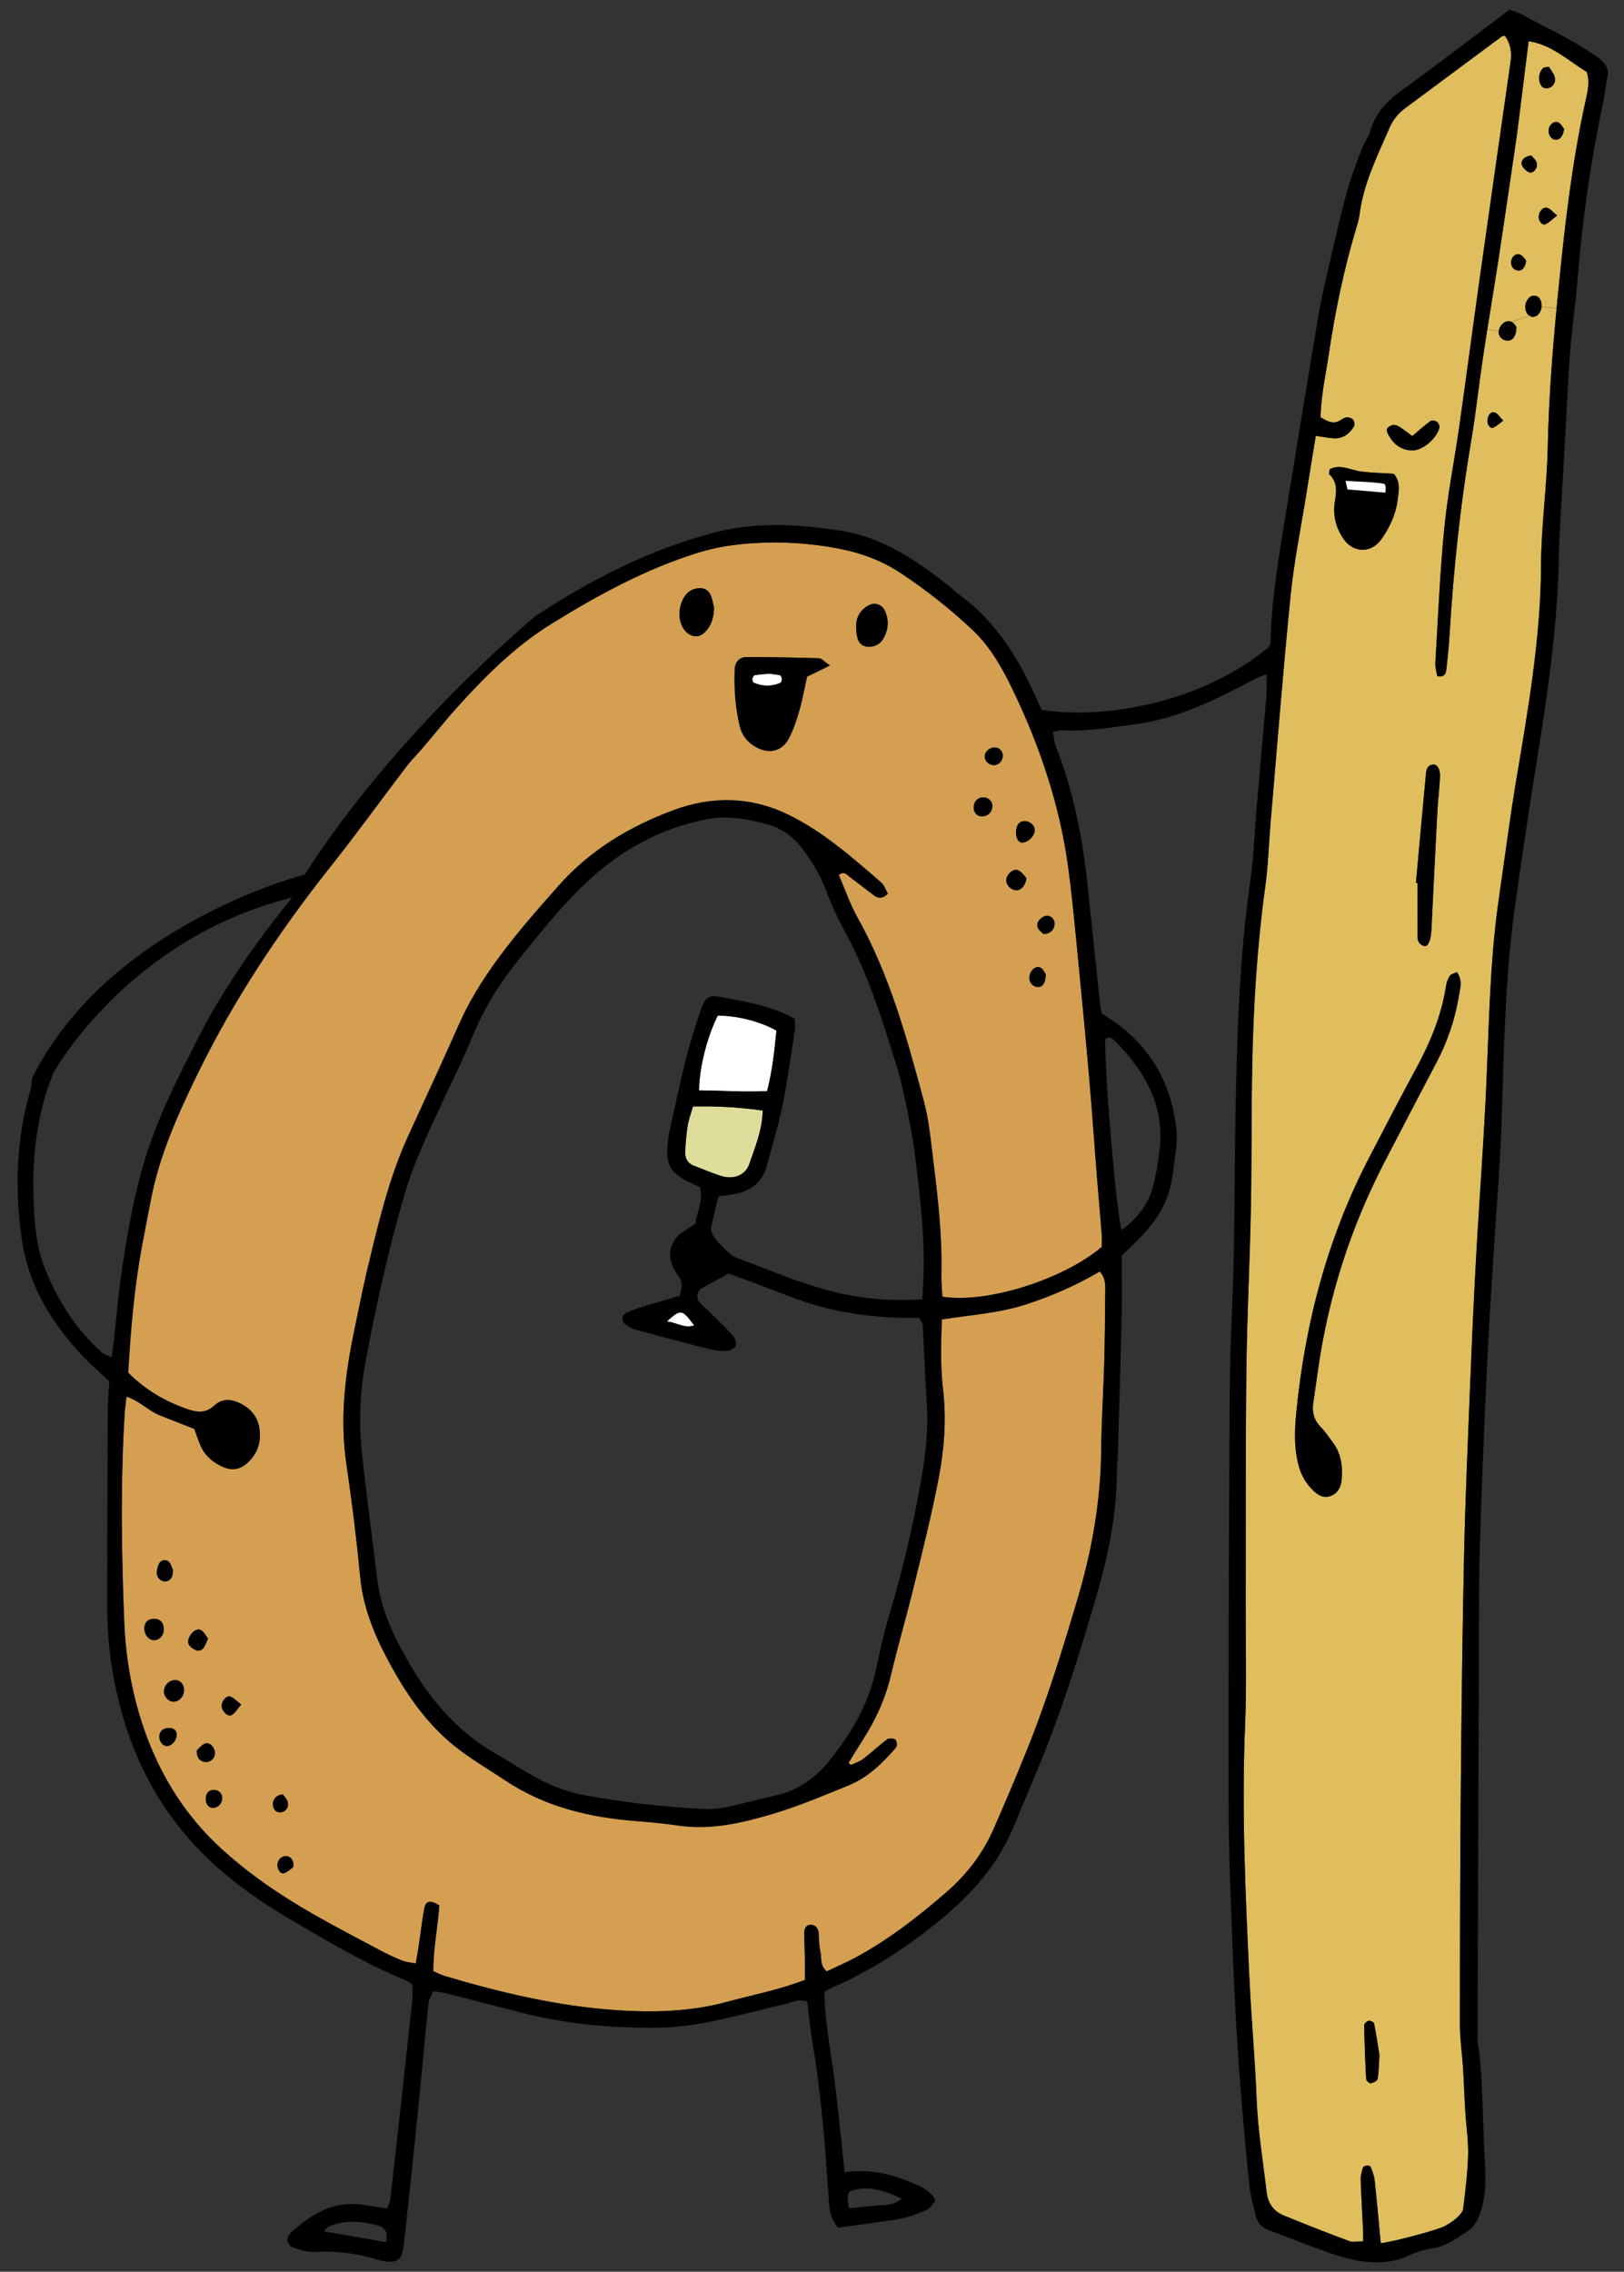<?xml version="1.0" encoding="UTF-8"?>
<svg id="Layer_1" xmlns="http://www.w3.org/2000/svg" version="1.1" viewBox="0 0 436.73 610.65">
  <rect x="0" y="0" width="436.73" height="610.65" fill="#333333" stroke="none"/>
  <!-- Generator: Adobe Illustrator 29.8.2, SVG Export Plug-In . SVG Version: 2.1.1 Build 3)  -->
  <defs>
    <style>
      .st0 {
        fill: #e0be5d;
      }

      .st1 {
        fill: #d49f51;
      }

      .st2 {
        fill: #fff;
      }

      .st3 {
        fill: #b84d31;
      }

      .st4 {
        fill: #dfdd9b;
      }
    </style>
  </defs>
  <path class="st3" d="M367.46,132.65s.02,0,.03.02h-.02s0-.02-.02-.02Z"/>
  <g>
    <path class="st0" d="M418.74,57.93c-1.18-.96-1.83-1.85-2.65-2.05-1.16-.32-2.26.96-2.31,2.38-.05,1.13.96,2.41,1.81,2.03.99-.44,1.81-1.32,3.15-2.36ZM418.23,37.55c1.15.14,2.15-.87,2.38-2.89-.32-.39-.77-1.35-1.52-1.74-1.04-.56-2.39.51-2.6,1.83-.22,1.35.62,2.68,1.74,2.8ZM408.81,68.47c-1.23-.46-2.38.58-2.43,1.93-.03,1.15.44,1.97,1.57,2.27,1.16.32,2.27-.65,2.46-2.62-.34-.38-.85-1.3-1.61-1.59ZM411.31,46.34c1.06.36,2.31-1.2,1.97-2.53-.22-.82-1.06-1.49-1.44-1.98-1.81.1-3.01,1.4-2.55,2.58.31.8,1.2,1.66,2.02,1.93ZM416.52,17.94c-.79.17-1.28.12-1.54.36-1.3,1.21-1.45,3.74-.24,5.04.31.34,1.13.48,1.62.34,1.4-.36,2.03-1.59,1.76-2.84-.22-1.08-1.08-2.02-1.61-2.91ZM403,69.55c1.62-10.65,3.16-21.32,4.74-31.97.31-2.1.55-4.19.82-6.29.84-6.67,1.66-13.33,2.51-20.19,6.12.84,10.62,5.2,15.66,8.26.85,2.79.21,5.3-.32,7.73-3.79,17.16-5.71,34.56-7.44,52.03-.12,1.25-.24,2.5-.36,3.74l-4.03-.39c.07-.74-.09-1.49-.46-2.14-.53-.89-1.95-1.13-2.72-.46-1.28,1.11-1.62,2.91-.68,4.44.14.22.36.39.62.53l-4.85,1.64c-1.5-.58-3.15.7-3.44,2.51l-3.08-.5c1.01-6.31,2.07-12.63,3.04-18.96Z"/>
    <path class="st0" d="M400.04,112.78c-.21,1.2.63,2.5,1.47,2.19.85-.31,1.56-1.04,2.74-1.9-.96-.97-1.52-2.02-2.29-2.21-1.21-.29-1.74.82-1.91,1.91ZM357.61,126.12c-.09.56-.32,1.18-.15,1.35,2.29,2.17,1.95,4.7,1.49,7.49-.55,3.4.26,6.72,2.15,9.62,2.7,4.14,7.61,4.31,10.43.31,2.19-3.11,3.81-6.56,4.31-10.38.32-2.43.89-5.03-1.04-7.15-2.97-.21-5.9-.26-8.79-.62-2.8-.36-5.5-2.1-8.39-.63ZM351.36,132.42c.79-4.99,1.62-9.98,2.48-15.26,1.76.26,3.16.53,4.58.65,2.62.24,4.44-1.09,5.71-3.21.24-.41.09-1.3-.22-1.71s-1.04-.7-1.59-.68c-.58,0-1.21.34-1.73.68-1.93,1.33-3.56.46-5.45-.68.09-5.9,1.42-11.66,2.27-17.45,1.66-11.09,3.93-22.05,7.13-32.8.43-1.42.89-2.85,1.08-4.31,1.04-8.32,4.8-15.71,8.05-23.26.94-2.22,2.41-3.95,4.31-5.35,8.65-6.43,17.28-12.85,25.95-19.26.14-.1.41-.07.8-.12,1.49,2.09,1.86,4.46,1.49,7.03-2.74,19.23-5.52,38.46-8.22,57.71-1.91,13.59-3.71,27.21-5.64,40.8-1.28,8.99-3.09,17.93-3.97,26.96-1.16,11.98-1.68,24.03-2.39,36.07-.07,1.2.32,2.41.48,3.5,1.66.43,2.31-.39,2.44-1.52.38-3.15.7-6.31.89-9.47,1.06-17.52,2.89-34.96,5.83-52.29,1.28-7.49,2.07-15.06,3.2-22.6.36-2.44.75-4.87,1.13-7.32l3.08.5c-.19,1.2.74,2.32,2.07,2.53,1.59.24,2.74-1.15,2.67-3.69-.27-.31-.67-1.09-1.3-1.35l4.85-1.64c.26.14.51.24.72.38.58-.17,1.06-.19,1.33-.43.7-.62,1.11-1.47,1.2-2.32l4.03.39c-1.18,12.43-2.14,24.84-2.39,37.35-.21,10.55-1.76,21.09-1.79,31.64-.09,19.98-3.61,39.5-6.89,59.08-1.32,7.91-2.34,15.88-3.49,23.81-.46,3.13-.92,6.27-1.33,9.42-1.98,14.89-2.29,29.9-2.91,44.89-.68,16.48-1.98,32.91-2.89,49.37-.65,11.83-1.16,23.66-1.64,35.47-.6,14.79-1.25,29.57-1.57,44.36-.44,20.51-.68,41.01-.87,61.5-.19,21.57-.24,43.15-.24,64.7,0,3.79.6,7.57.84,11.37s.34,7.59.58,11.38c.24,4.02.87,8.02.77,12-.1,4.84-.72,9.68-1.32,14.48-.1.91-1.01,1.83-1.76,2.51-.92.85-2.03,1.52-3.13,2.15-1.76,1.01-14.07,4.29-17.28,4.63-.53-5.66-1.03-11.32-1.64-16.96-.12-1.2-.58-2.39-1.04-3.52-.26-.65-1.93-.48-2.12.21-.27.99-.62,2.03-.58,3.03.15,4.65.43,9.28.65,13.93.05.8.02,1.62.02,2.82-1.38,0-2.68.32-3.73-.05-5.93-2.21-11.81-4.53-17.68-6.92-2.75-1.13-4.22-3.35-4.56-6.34-.97-8.39-2.39-16.72-2.7-25.2-.41-10.56-1.4-21.09-1.9-31.66-1.09-22.8-2.15-45.61-1.2-68.46.46-10.97.14-21.98.17-32.97.05-20.92-.05-41.85.19-62.77.17-14.38.92-28.74,1.2-43.11.26-12.68.12-25.37.36-38.05.31-16.29,1.3-32.51,3.52-48.67.8-5.85.96-11.79,1.47-17.69,1.74-20.21,3.32-40.44,5.35-60.62.94-9.25,2.82-18.38,4.29-27.56ZM392.33,267.69c.34-2,1.08-4.12-.55-6.39-.67.34-1.57.51-1.93,1.06-.55.85-.87,1.91-1.03,2.94-1.25,8.05-4.41,15.37-8.29,22.46-4.15,7.59-8.09,15.3-12.1,22.97-11.33,21.62-17.45,44.77-19.83,68.97-.46,4.84-.63,9.69.7,14.5.72,2.55,2,4.65,3.85,6.44,1.25,1.21,2.74,2.15,4.55,1.52,2.02-.68,2.92-2.36,3.09-4.39.34-3.66-.14-7.18-2.48-10.21-1.03-1.35-1.95-2.79-3.13-3.98-1.79-1.81-2.38-3.91-2.03-6.36.41-2.92.85-5.85,1.26-8.79,2.79-19.85,8.84-38.65,18.09-56.41,4.58-8.82,9.15-17.62,13.79-26.41,2.99-5.66,4.99-11.64,6.03-17.93ZM387.24,208.8c.09-2.17-.82-3.47-2-3.26-1.62.27-1.69,1.69-1.81,2.91-.91,9.62-1.78,19.25-2.65,28.89.14,0,.27.02.41.03,0,4.21-.05,8.41.03,12.62.02,1.61-.46,3.59,1.69,4.29,1.15.38,1.9-1.47,2.03-4.55.51-10.72,1.06-21.42,1.62-32.12.15-2.94.56-5.86.67-8.8ZM387.08,114.97c.12-.46-.26-1.28-.67-1.59-.43-.31-1.37-.46-1.73-.21-1.64,1.21-3.18,2.6-4.91,4.05-1.28-.96-2.24-1.73-3.26-2.39-.51-.32-1.15-.63-1.71-.62s-1.18.39-1.62.77c-.24.21-.31.84-.17,1.16,1.32,2.89,3.42,4.84,6.74,4.94,2.75.09,6.58-3.15,7.33-6.12ZM370.45,558.87c.34-1.83.34-3.74.51-6.48-.36-2.27-.82-5.37-1.42-8.44-.07-.36-1.01-.84-1.45-.75-.48.09-1.23.77-1.23,1.18.09,4.82.26,9.64.53,14.44.02.44.85,1.25,1.2,1.18.68-.12,1.78-.62,1.86-1.13Z"/>
  </g>
  <path class="st1" d="M74.66,500.8c-.31,1.3.63,3.01,1.68,2.74,1.04-.29,1.9-1.2,2.48-1.61.36-1.5-.39-2.63-1.38-2.92-1.21-.34-2.44.44-2.77,1.79ZM42.86,467c.07,1.44,1.25,2.56,2.39,2.31,1.38-.34,2.41-1.85,2.26-3.45-.34-1.13-1.28-1.45-2.41-1.35-1.5.14-2.32,1.08-2.24,2.5ZM121.2,192.06c8.15-9.2,16.68-17.97,27.23-24.48,12.41-7.68,25.18-14.62,39.2-19.01,4.89-1.52,9.86-2.26,14.89-2.58,7.83-.51,15.62,0,23.33,1.52,5.85,1.15,11.35,3.2,16.34,6.51,6.89,4.56,13.37,9.66,19.37,15.32,4.97,4.7,8.22,10.7,11.15,16.8,7.03,14.75,12.19,30.14,14.46,46.38,1.06,7.52,1.74,15.09,2.5,22.67,1.13,11.35,2.21,22.72,3.2,34.09.8,9.04,1.42,18.12,2.14,27.18.41,5.06.87,10.1,1.26,15.16.1,1.25.02,2.5.02,3.57-7.2,6.07-19.16,11.01-29.79,12.89-4.82.84-9.37,1.06-13.06.46-.1-1.98-.32-4.05-.27-6.12.26-10.17-.91-20.22-2.15-30.29-.68-5.45-1.15-10.92-2.58-16.24-4.55-16.94-9.18-33.83-17.83-49.3-2.03-3.62-3.38-7.64-5.03-11.42,1.56-1.15,2.24,0,2.97.55,2.22,1.61,4.34,3.37,6.55,4.97,1.13.84,2.34.92,3.69-.48-.55-.94-.92-2.24-1.78-2.99-7.83-6.77-15.64-13.68-24.99-18.24-9.93-4.85-20.44-5.09-30.79-1.26-11.81,4.39-22.46,10.72-30.94,20.29-6.74,7.59-13.45,15.2-19.15,23.62-2.96,4.39-5.59,8.92-7.73,13.78-4.44,10.05-9.09,20-13.66,29.98-5.3,11.61-8.12,23.98-11.08,36.31-1.23,5.13-2.21,10.32-3.3,15.49-2.56,12.05-4.03,24.12-2.19,36.48,1.49,10.02,2.72,20.09,3.68,30.17.77,7.98,3.62,15.16,7.32,22.1,4.68,8.82,10.22,17.09,18.09,23.4,4.26,3.42,9.06,6.19,13.61,9.23,10.68,7.11,22.68,9.95,35.26,10.92,3.79.31,7.57.67,11.33,1.21,8.82,1.28,17.28-.74,25.56-3.21,6.85-2.05,13.49-4.87,20.14-7.57,5.2-2.1,9.15-5.97,12.77-10.15.36-.41.27-1.79-.1-2.12-.46-.41-1.73-.5-2.22-.14-2.19,1.62-4.19,3.54-6.38,5.2-.97.75-2.19,1.16-3.33,1.68-.09.05-.31-.22-.72-.51,1.28-2.07,2.55-4.17,3.88-6.26,3.45-5.37,6.05-11.06,7.52-17.33,1.9-8,4.22-15.9,6.17-23.88,2.36-9.66,4.8-19.28,6.67-29.03,1.5-7.88,2.12-15.91,1.18-23.98-.72-6.1-.55-12.21-.32-18.74,4.7-.75,9.4-1.21,14-2,2.82-.48,5.62-1.08,8.38-1.97,7.04-2.26,13.76-5.2,20.09-8.92,1.68,1.83,1.5,3.78,1.49,5.64-.05,6.34-.1,12.68-.27,19.03-.22,7.81-.75,15.62-.82,23.45-.12,13.64-2.5,26.89-6.36,39.91-4.07,13.76-8.31,27.49-13.69,40.8-2.85,7.04-5.81,14.05-8.87,21.01-2.94,6.67-7.26,12.31-12.8,17.09-7.54,6.51-15.35,12.6-24.12,17.37-2.58,1.4-5.3,2.55-7.95,3.83-1.98-1.57-1.32-3.68-1.74-5.38-.39-1.62-.32-3.37-.48-5.04-.12-1.23-.87-2.03-2-2.1-1.25-.07-1.85.89-1.83,2.07,0,2.53.12,5.06.17,7.61.02,1.66,0,3.3,0,5.15-7.01,2.7-14.05,4.02-20.92,5.88-9.9,2.7-20,2.94-30.17,2.22-15.66-1.09-30.82-4.7-45.81-9.16-.97-.29-1.9-.8-3.04-1.28-.03-6.07,1.21-11.85,1.62-17.68-2.41-1.5-3.66-1.3-4.05.89-.6,3.33-.97,6.7-1.47,10.03-.22,1.45-.5,2.89-.8,4.68-1.37-.27-2.6-.34-3.71-.79-1.95-.77-3.86-1.68-5.73-2.67-5.97-3.16-11.95-6.29-17.83-9.62-9.01-5.13-17.62-10.97-25.25-17.98-11.62-10.72-18.91-24.19-22.84-39.5-1.78-6.97-2.77-14.07-3.06-21.28-.75-18.8-1.03-37.61.14-56.41.09-1.21.29-2.41.48-4.12,3.59,1.2,5.91,3.83,8.97,5.04,2.94,1.16,5.88,2.32,9.28,3.66.41,1.13.94,2.7,1.56,4.22,1.16,2.92,3.42,4.79,6.21,6.02,2.07.91,4.17.75,5.98-.68,3.08-2.44,4.27-5.81,3.76-9.57-.5-3.61-2.84-6.05-6.26-7.33-2.17-.82-4.24-.48-5.91,1.06-2.41,2.24-4.82,1.81-7.61.8-5.88-2.07-11.03-5.16-15.52-9.66.63-11.2,1.57-22.34,3.57-33.37.8-4.36,1.68-8.7,2.51-13.06,2.29-11.95,7.21-22.91,12.5-33.74,9.78-20.05,22.02-38.46,35.86-55.9,6.96-8.77,13.52-17.85,20.29-26.75,1.26-1.64,2.72-3.13,4-4.58M280.57,251.07c1.97.02,3.09-1.33,3.03-2.99-.05-1.06-1.06-1.98-2.07-1.91-1.44.1-2.91,1.62-2.53,2.97.24.84,1.18,1.47,1.57,1.93ZM278.76,265.26c1.5.26,2.43-.8,2.48-3.38-.29-.39-.72-1.49-1.47-1.79-1.33-.55-2.72.77-2.94,2.44-.15,1.33.68,2.53,1.93,2.74ZM278.25,223.41c.19-1.38-1.09-2.67-2.67-2.68-1.47-.02-2.29,1.01-2.34,2.94-.05,1.62.68,2.89,1.68,2.82,1.56-.09,3.11-1.52,3.33-3.08ZM275.99,235.98c-.55-.53-1.21-1.68-2.19-2.07-1.26-.5-2.92.94-3.16,2.36-.24,1.35.99,2.85,2.5,3.04,1.32.15,2.75-1.25,2.85-3.33ZM267.56,205.67c1.23-.19,2.1-1.26,2.1-2.56s-1.08-2.29-2.34-2.19c-1.56.14-2.74,1.49-2.48,2.85.21,1.15,1.52,2.07,2.72,1.9ZM266.88,216.73c.03-1.3-.96-2.32-2.32-2.39-1.56-.07-2.68,1.06-2.72,2.72,0,1.38.99,2.44,2.27,2.39,1.61-.05,2.72-1.15,2.77-2.72ZM237.39,171.91c1.5-2.48,1.79-5.09.55-7.78-.72-1.59-2.68-2.27-4.22-1.47-2.79,1.44-3.66,3.86-3.45,6.21.05,2.94.74,4.26,2.17,4.79,1.68.6,3.97-.12,4.96-1.74ZM223.19,178.88c-1.61-1.11-2.26-1.91-2.92-1.93-6.51-.21-13.04-.34-19.57-.32-1.9,0-3.04,1.33-3.13,3.32-.21,5.08.17,10.14,1.32,15.09.6,2.58,2.12,4.55,4.5,5.83,3.38,1.85,6.85,1.15,8.68-2.26,1.3-2.38,2.15-5.03,2.91-7.64.87-3.03,1.4-6.12,2.07-9.08,1.86-.91,3.5-1.71,6.15-3.01ZM192.04,163.5c-.21-.85-.39-2.1-.84-3.28-.74-2.02-2.6-2.53-4.62-1.86-4.1,1.37-5.33,8.79-1.78,11.76,1.42,1.18,3.23,1.25,4.56,0,1.81-1.68,2.53-3.81,2.67-6.62ZM75.6,487.14c1.21-.12,2.1-1.32,1.78-2.7-.21-.84-.94-1.54-1.28-2.09-1.91.09-2.96,1.56-2.67,3.13.22,1.15.99,1.78,2.17,1.66ZM62.3,461c.92-.48,1.5-1.61,2.56-2.82-1.23-.92-2.02-1.86-2.99-2.15-1.01-.29-2.21,1.21-2.26,2.41-.07,1.44,1.57,3.15,2.68,2.56ZM59.77,483.35c.02-1.32-1.01-2.27-2.38-2.21-1.3.05-2.09,1.01-2.05,2.53.03,1.5.97,2.44,2.26,2.26,1.23-.19,2.15-1.28,2.17-2.58ZM57.79,471.45c.1-1.59-1.25-3.21-2.62-2.77-.99.31-1.73,1.4-2.27,1.86-.05,1.95.94,3.01,2.31,3.09,1.32.1,2.5-.89,2.58-2.19ZM54.49,443.24c.65-.65.92-1.71,1.47-2.8-.7-.85-1.15-1.88-1.91-2.27-1.15-.56-2.62.56-3.26,2.17-.44,1.13-.09,2.02.89,2.68.91.62,1.97,1.06,2.82.22ZM49.49,454.39c.07-1.38-.87-2.65-2.05-2.75-1.79-.14-3.25,1.16-3.35,2.99-.07,1.2.97,2.55,2.14,2.75,1.66.31,3.16-1.08,3.26-2.99ZM44.5,425.09c1.23-.05,2.1-1.16,2-3.09-.14-.31-.39-1.09-.79-1.79-.68-1.18-2.43-1.09-2.97.17-.32.74-.56,1.57-.56,2.36-.03,1.37,1.09,2.41,2.32,2.36ZM44.06,437.93c0-1.73-1.01-2.8-2.65-2.79-1.68,0-2.7,1.13-2.58,2.84.1,1.64,1.28,2.94,2.65,2.91,1.49-.03,2.56-1.28,2.58-2.96Z"/>
  <path class="st4" d="M186.35,297.43c6.72-.15,12.7.22,18.77,1.09-.1,5.23-2.02,9.71-3.56,14.24-1.09,3.23-4.29,4.41-7.78,3.3-2.38-.75-4.68-1.79-7.04-2.65-1.86-.68-2.56-2.1-2.48-3.93.12-2.31.31-4.62.67-6.89.26-1.62.87-3.2,1.42-5.16Z"/>
  <g>
    <path class="st2" d="M208.81,277.02c-.51,5.3-1.08,10.7-2.51,16.27-6.27.34-12.29-.17-18.31-.19.05-6.14,2.17-14.44,5.04-20.12,5.45.07,11.13,1.5,15.78,4.03Z"/>
    <path class="st2" d="M186.69,356.27c-2.68.94-4.8-.82-7.38-1.06,3.85-3.38,4.03-3.35,7.38,1.06Z"/>
  </g>
  <path class="st2" d="M209.85,183.57c-2.38,1.03-4.8.96-7.16-.05-.24-.1-.41-.72-.36-1.08.05-.34.36-.89.62-.94,1.23-.21,2.48-.27,3.88-.41.87.12,1.91.19,2.91.43.26.05.53.62.55.96.02.38-.17.97-.43,1.09Z"/>
  <path d="M81.98,235.07c24.76-38.83,62.16-69.57,62.16-69.57,14.92-9.75,30.58-17.82,47.98-22.35,11.14-2.9,22.13-2.23,33.29-.61,11.8,1.71,21.11,8.12,30.12,15.22.66.52,1.19,1.22,1.88,1.7,10.57,7.48,16.91,18.07,21.92,29.67.25.58.55,1.14.81,1.69,17.16,2.66,43.1-1.99,61.02-16.85.17-.38.49-.75.5-1.14.26-11.87,2.27-23.53,4.2-35.21,2.9-17.51,5.65-35.05,8.65-52.54,1.11-6.45,2.7-12.81,4.17-19.19,1.19-5.14,2.39-10.29,3.84-15.36,1.04-3.64,2.44-7.19,3.79-10.73.6-1.57,1.74-2.96,2.19-4.55,1.39-4.99,4.67-8.25,8.76-11.19,9.58-6.91,18.93-14.13,28.71-21.48.88.34,2.08.67,3.14,1.24,6.86,3.71,13.96,6.96,20.39,11.47,2.17,1.52,3.33,3.03,2.72,5.74-.5,2.26-.69,4.59-1.17,6.86-3.34,15.73-5.55,31.61-6.85,47.64-.51,6.32-1.45,12.6-1.95,18.91-.55,6.95-.82,13.92-1.21,20.88-.45,7.8-.91,15.61-1.35,23.41-.2,3.59-.42,7.18-.48,10.77-.32,18.23-2.9,36.21-5.8,54.17-2.09,12.93-3.99,25.89-5.85,38.86-2.89,20.14-3.13,40.45-3.81,60.73-.29,8.66-1.03,17.3-1.57,25.95-.72,11.6-1.57,23.2-2.13,34.81-.81,16.89-1.55,33.79-2.06,50.69-.34,11.41-.26,22.84-.3,34.26-.11,26.22-.18,52.44-.26,78.67-.02,6.34-.04,12.68-.06,19.02,0,.63-.1,1.28,0,1.9,1.46,10.07,1.3,20.24,1.83,30.36.3,5.68.77,11.38-1.51,16.88-.69,1.65-1.53,2.97-2.98,3.93-2.99,1.98-5.85,4.12-9.59,4.66-2.06.3-4.16.92-6.04,1.81-5.71,2.72-11.51,2.22-17.33.7-2.85-.74-5.62-1.81-8.39-2.82-3.96-1.45-7.86-3.05-11.82-4.47-1.96-.7-3.33-1.9-3.81-3.88-.7-2.86-1.5-5.74-1.79-8.66-1.04-10.51-2.03-21.03-2.77-31.57-.73-10.33-1.28-20.68-1.67-31.03-.5-13.09-1.08-26.2-1.1-39.29-.06-36.8.06-73.59.3-110.39.08-12.47.82-24.93,1.09-37.4.26-12.26.21-24.53.44-36.79.4-21.56,1.02-43.11,4.09-64.52.87-6.05,1.03-12.21,1.56-18.31.89-10.32,1.83-20.63,2.7-30.94.14-1.66.02-3.35.02-5.55-1.15.42-2.06.65-2.87,1.08-10.28,5.45-20.64,10.77-32.37,12.31-6.47.85-12.94,1.99-19.53,1.64-.79-.04-1.59.25-2.67.44.28,1.46.34,2.73.78,3.85,4.73,12.09,7.2,24.69,8.56,37.55,1.11,10.51,2.19,21.02,3.3,31.53.09.83.29,1.66.49,2.77,1.1.72,2.34,1.47,3.52,2.3,9.9,7.02,15.21,16.84,16.55,28.69.44,3.9-.51,7.98-.95,11.96-.77,7.04-4.2,12.74-9.14,17.64-1.49,1.48-3.01,2.94-4.61,4.5,0,5.48.1,10.96-.02,16.43-.28,12.25-.67,24.51-1.03,36.76-.04,1.48-.24,2.96-.24,4.43.02,12.18-2.57,23.94-5.98,35.5-4.01,13.56-8.2,27.07-13.44,40.22-2.74,6.87-5.67,13.65-8.51,20.48-4.61,11.09-12.65,19.32-21.9,26.61-8.16,6.43-16.85,11.97-26.39,16.13-.75.33-1.46.76-2.47,1.29.15,8.28,1.82,16.33,2.83,24.46.98,7.91,1.74,15.85,2.63,24.04,6.67-.92,12.59.47,18.27,2.93,2.25.98,4.76,1.84,6.17,4.77-.76.79-1.43,1.98-2.42,2.43-2.3,1.02-4.7,1.97-7.16,2.4-5.56.97-11.17,1.61-16.68,2.37-2.08-2.5-2.31-5.23-2.49-7.98-.92-14.13-2.02-28.24-4.41-42.22-.6-3.51-.89-7.08-1.31-10.49-2.25-.96-3.99.12-5.78.54-6.77,1.59-13.5,3.43-20.31,4.79-4.52.9-9.17,1.56-13.77,1.62-12.7.18-25.3-.98-37.64-4.18-6.53-1.7-13.06-3.39-19.61-5.05-1.01-.26-2.07-.35-3.48-.58-.45,1.09-1.18,2.16-1.3,3.28-1.04,10.09-1.93,20.2-2.95,30.29-1.15,11.35-2.38,22.69-3.6,34.02-.11,1.04-.28,2.1-.6,3.09-.43,1.33-1.48,2.06-2.87,2.06-1.05,0-2.14-.09-3.13-.4-5.69-1.82-11.48-2.6-17.48-2.26-1.81.1-3.74-.47-5.5-1.08-1.96-.68-2.4-2.67-.92-4.03,5.45-4.99,11.44-8.72,19.31-7.56,2.08.31,4.15.63,6.61,1.01.31-.9.8-1.8.91-2.75,1.99-17.64,3.94-35.28,5.85-52.93.16-1.45.02-2.93.02-4.54-.68-.42-1.34-.97-2.09-1.28-10.79-4.4-20.77-10.4-30.77-16.25-7.8-4.57-15.3-9.81-21.91-16.11-12.77-12.16-20.64-27.1-24.57-44.18-1.81-7.85-2.7-15.83-2.7-23.89,0-17.34.06-34.68.14-52.02.01-2.73.27-5.46.42-8.36-2.86-2.76-5.92-5.37-8.57-8.35-7.72-8.65-13.36-18.28-15-30.12-1.89-13.61-1.44-26.96,2.45-40.16.23-.78.21-1.64.35-2.88,20.61-41.47,73.39-54.78,73.39-54.78ZM113.2,201.56c-1.27,1.45-2.73,2.94-3.99,4.59-6.78,8.91-13.34,17.99-20.3,26.76-13.84,17.43-26.08,35.85-35.85,55.89-5.29,10.84-10.21,21.81-12.51,33.75-.84,4.35-1.71,8.7-2.51,13.06-2,11.03-2.94,22.16-3.59,33.37,4.49,4.49,9.66,7.58,15.53,9.66,2.79.99,5.21,1.42,7.61-.81,1.67-1.54,3.74-1.89,5.91-1.07,3.42,1.29,5.76,3.72,6.26,7.34.51,3.75-.69,7.13-3.76,9.57-1.81,1.44-3.91,1.59-5.99.68-2.79-1.22-5.04-3.1-6.21-6.02-.61-1.53-1.13-3.09-1.54-4.22-3.41-1.34-6.35-2.49-9.28-3.65-3.06-1.21-5.38-3.86-8.97-5.05-.2,1.71-.4,2.91-.48,4.12-1.17,18.8-.89,37.6-.14,56.41.29,7.22,1.27,14.3,3.06,21.29,3.92,15.31,11.2,28.78,22.83,39.5,7.61,7.01,16.23,12.85,25.25,17.98,5.87,3.34,11.86,6.46,17.83,9.63,1.86.99,3.77,1.9,5.73,2.67,1.1.43,2.34.51,3.7.78.31-1.79.59-3.23.8-4.68.5-3.34.87-6.71,1.48-10.03.4-2.19,1.64-2.4,4.05-.89-.41,5.84-1.65,11.61-1.61,17.67,1.14.49,2.05.99,3.03,1.28,14.99,4.46,30.15,8.07,45.82,9.18,10.17.72,20.26.48,30.17-2.22,6.88-1.87,13.92-3.19,20.92-5.89,0-1.84.02-3.5,0-5.15-.04-2.54-.16-5.07-.17-7.61,0-1.17.59-2.13,1.84-2.06,1.12.07,1.88.87,1.99,2.09.15,1.68.09,3.42.49,5.04.42,1.71-.25,3.81,1.73,5.39,2.66-1.27,5.37-2.43,7.95-3.83,8.77-4.76,16.59-10.84,24.12-17.36,5.54-4.79,9.87-10.43,12.8-17.1,3.06-6.95,6.02-13.96,8.87-21,5.4-13.32,9.62-27.05,13.7-40.81,3.86-13.02,6.23-26.27,6.35-39.91.07-7.82.6-15.63.82-23.45.18-6.34.22-12.68.28-19.02.02-1.87.19-3.82-1.49-5.64-6.32,3.73-13.05,6.67-20.08,8.93-7.21,2.31-14.77,2.75-22.38,3.96-.23,6.53-.39,12.64.32,18.73.95,8.07.33,16.1-1.18,23.98-1.86,9.74-4.3,19.38-6.66,29.02-1.95,7.99-4.28,15.89-6.17,23.89-1.48,6.27-4.08,11.97-7.53,17.34-1.33,2.07-2.6,4.18-3.87,6.25.4.29.63.56.72.52,1.13-.52,2.36-.93,3.33-1.68,2.18-1.66,4.18-3.57,6.38-5.2.48-.36,1.75-.27,2.21.13.39.34.47,1.72.1,2.13-3.62,4.18-7.57,8.05-12.77,10.16-6.65,2.69-13.28,5.52-20.13,7.57-8.27,2.48-16.72,4.49-25.55,3.21-3.76-.55-7.55-.91-11.34-1.2-12.59-.98-24.58-3.81-35.26-10.94-4.56-3.04-9.35-5.8-13.61-9.22-7.87-6.31-13.4-14.58-18.09-23.41-3.69-6.93-6.54-14.12-7.31-22.1-.97-10.09-2.2-20.16-3.69-30.18-1.84-12.35-.37-24.43,2.19-36.47,1.1-5.17,2.07-10.36,3.3-15.49,2.96-12.32,5.78-24.69,11.08-36.3,4.56-9.99,9.22-19.93,13.65-29.98,2.14-4.86,4.78-9.4,7.74-13.78,5.7-8.43,12.41-16.03,19.13-23.63,8.48-9.57,19.14-15.9,30.95-20.28,10.33-3.83,20.85-3.6,30.78,1.25,9.35,4.57,17.17,11.48,24.99,18.25.85.74,1.23,2.04,1.77,2.98-1.34,1.4-2.55,1.31-3.68.49-2.21-1.62-4.34-3.36-6.55-4.98-.74-.54-1.42-1.7-2.97-.55,1.64,3.78,2.99,7.79,5.02,11.42,8.66,15.47,13.28,32.36,17.83,49.3,1.43,5.32,1.9,10.78,2.58,16.23,1.25,10.07,2.41,20.12,2.16,30.3-.05,2.06.17,4.14.27,6.12,11.83,1.91,32.4-4.53,42.86-13.36,0-1.07.08-2.32-.01-3.57-.39-5.06-.86-10.11-1.26-15.16-.72-9.06-1.34-18.13-2.13-27.18-.99-11.37-2.08-22.73-3.2-34.08-.75-7.57-1.44-15.15-2.49-22.67-2.28-16.23-7.44-31.61-14.47-46.36-2.91-6.11-6.17-12.11-11.14-16.81-5.99-5.66-12.48-10.75-19.36-15.32-5-3.32-10.5-5.37-16.35-6.52-7.71-1.51-15.5-2.03-23.33-1.52-5.03.33-10.01,1.06-14.89,2.59-14.02,4.39-26.79,11.33-39.2,19-10.54,6.51-19.07,15.29-27.23,24.49l-8,9.49ZM366.57,602.49c0-1.2.03-2.01,0-2.82-.22-4.64-.51-9.28-.66-13.92-.03-1,.31-2.04.59-3.03.19-.68,1.86-.85,2.12-.2.46,1.13.92,2.32,1.05,3.51.61,5.65,1.1,11.3,1.64,16.95,3.22-.33,15.53-3.61,17.28-4.63,1.09-.63,2.2-1.3,3.13-2.15.75-.69,1.65-1.61,1.76-2.52.59-4.81,1.21-9.63,1.32-14.47.09-3.99-.53-8-.77-12-.23-3.8-.35-7.6-.59-11.4-.24-3.79-.83-7.57-.83-11.36,0-21.57.05-43.13.24-64.7.18-20.5.42-41.01.86-61.5.32-14.79.98-29.58,1.57-44.36.47-11.83.99-23.65,1.65-35.47.91-16.46,2.2-32.91,2.88-49.38.63-14.99.93-30,2.9-44.9.42-3.14.88-6.28,1.33-9.41,1.15-7.94,2.18-15.9,3.5-23.81,3.28-19.58,6.8-39.1,6.88-59.09.04-10.55,1.59-21.08,1.8-31.63.28-13.76,1.39-27.42,2.75-41.1,1.73-17.46,3.65-34.87,7.43-52.03.54-2.44,1.18-4.95.33-7.73-5.04-3.07-9.53-7.41-15.65-8.26-.85,6.84-1.68,13.51-2.52,20.19-.26,2.1-.52,4.19-.82,6.28-1.57,10.66-3.11,21.33-4.74,31.98-1.34,8.77-2.84,17.51-4.16,26.27-1.13,7.52-1.92,15.1-3.2,22.6-2.94,17.32-4.78,34.76-5.83,52.29-.19,3.16-.52,6.32-.89,9.47-.13,1.13-.79,1.94-2.45,1.51-.15-1.08-.54-2.3-.47-3.5.72-12.03,1.22-24.08,2.38-36.06.87-9.03,2.69-17.97,3.97-26.96,1.93-13.59,3.73-27.21,5.64-40.8,2.71-19.24,5.48-38.48,8.23-57.71.37-2.56,0-4.93-1.49-7.02-.4.05-.67.01-.82.12-8.65,6.41-17.29,12.84-25.93,19.25-1.9,1.41-3.37,3.14-4.32,5.35-3.25,7.56-7,14.94-8.05,23.27-.18,1.46-.65,2.89-1.07,4.3-3.19,10.76-5.47,21.71-7.12,32.8-.87,5.8-2.2,11.56-2.29,17.45,1.9,1.16,3.53,2.02,5.47.7.51-.35,1.14-.68,1.73-.69.54-.01,1.28.28,1.59.69.31.41.46,1.3.21,1.71-1.27,2.12-3.09,3.46-5.71,3.22-1.41-.13-2.82-.4-4.58-.65-.86,5.28-1.69,10.27-2.49,15.26-1.47,9.18-3.35,18.32-4.28,27.55-2.04,20.18-3.61,40.41-5.35,60.63-.51,5.89-.66,11.83-1.47,17.69-2.23,16.15-3.22,32.39-3.52,48.66-.24,12.69-.1,25.38-.35,38.06-.29,14.37-1.04,28.73-1.21,43.1-.24,20.92-.14,41.85-.19,62.78-.03,10.99.3,22-.16,32.97-.96,22.86.1,45.66,1.19,68.46.5,10.55,1.5,21.09,1.89,31.64.32,8.48,1.74,16.81,2.7,25.2.34,2.99,1.81,5.22,4.58,6.35,5.85,2.4,11.74,4.71,17.67,6.91,1.04.38,2.34.05,3.72.05ZM248.06,349.23c.1-2.17.16-3.64.23-5.1.52-10.6-.71-21.11-1.97-31.59-.8-6.69-2.12-13.34-3.58-19.93-1.05-4.72-2.66-9.33-4.11-13.96-3.05-9.67-6.5-19.18-11.36-28.14-2.01-3.7-3.8-7.56-5.27-11.5-1.5-4.04-3.73-7.57-6.29-10.94-2.35-3.11-5.38-5.38-9.18-6.43-5.31-1.47-10.69-2.49-16.23-1.46-12.62,2.35-23.49,8.43-32.65,17.08-6.72,6.35-12.56,13.7-18.37,20.94-5.02,6.26-9.25,13.08-12.3,20.61-2.29,5.67-5.06,11.15-7.65,16.7-3.93,8.42-8,16.78-10.6,25.75-4.3,14.82-7.67,29.85-10.47,45.03-1.47,7.97-1.78,15.99-.95,23.99,1.17,11.35,2.77,22.65,4.1,33.98.78,6.62,3.13,12.67,6.24,18.48.6,1.12,1.21,2.23,1.83,3.33,5.9,10.5,13.42,19.44,24.06,25.46,3.12,1.77,6.13,3.74,9.24,5.53,4.6,2.65,9.46,4.63,14.73,5.57,10.4,1.86,20.88,3.08,31.42,3.63,2.09.11,4.25-.03,6.3-.46,4.54-.95,9.01-2.21,13.54-3.24,5.83-1.32,10.45-4.58,14.12-9.1,5.9-7.28,10.65-15.2,12.65-24.55,1.1-5.16,2.25-10.32,3.76-15.37,3.45-11.56,6.22-23.27,8.32-35.14,1.22-6.87,2.08-13.79,1.64-20.82-.45-7.16-.73-14.33-1.14-21.5-.03-.54-.56-1.06-1.01-1.85-1.62,0-3.3.05-4.96,0-8.91-.29-17.67-1.56-26.12-4.43-4.79-1.63-9.48-3.55-14.22-5.32-2.15-.8-4.31-1.56-5.86-2.12-2.79,1.5-4.98,2.64-7.14,3.85-1.35.76-1.7,2.65-.7,3.83.68.8,1.51,1.47,2.27,2.21,2.25,2.23,4.58,4.39,6.7,6.74.61.67,1.06,2.05.77,2.79-.27.69-1.6,1.27-2.5,1.34-1.45.11-2.97-.07-4.39-.43-6.75-1.7-13.48-3.47-20.19-5.3-.98-.27-1.88-.91-2.74-1.49-.85-.57-.84-2.27.03-2.75,1.09-.6,2.25-1.13,3.44-1.5,3.8-1.18,7.64-2.26,11.31-3.34.71-3.36.85-3.46-.84-6.01-2.11-3.17-2.48-6.41-.25-9.42,1.17-1.58,3.25-2.49,5.32-3.99.21-2.99,2.32-6.26,1.15-9.84-8.48-3.5-9.7-5.7-8.23-14.61.07-.42.2-.82.29-1.24,1.39-6.17,2.65-12.38,4.2-18.51,1.14-4.49,2.54-8.93,4.04-13.32,1.11-3.21,2.14-3.98,5.11-3.41,6.78,1.31,13.71,2.27,20.16,5.93,0,1.01.13,2.05-.02,3.05-1.03,6.68-1.92,13.39-3.27,20-1.14,5.58-2.8,11.05-4.29,16.55-1.18,4.36-4.25,6.65-8.55,7.46-1.4.27-2.83.42-4.41.64-.46,1.85-.94,3.46-1.25,5.09-.3,1.63-1.12,3.67-.48,4.86,1.15,2.14,3.12,3.91,4.96,5.6.89.81,2.24,1.16,3.42,1.61,5.32,2.04,10.6,4.2,16,6,4.39,1.46,8.88,2.79,13.43,3.58,5.99,1.04,12.08,1.35,18.76.91ZM78.6,241.26c-44.46,10.98-64.31,47.26-64.31,47.26-.77,2.17-1.49,3.91-2.02,5.71-2.65,8.99-3.57,18.23-3.26,27.55.22,6.53.64,13.16,3.11,19.3,3.43,8.49,8.22,16.17,15.13,22.34.66.59,1.61.87,2.75,1.46.25-1.79.46-3.03.6-4.28.71-6.29,1.19-12.61,2.13-18.87,1.74-11.48,3.69-22.93,7.5-33.95,3.25-9.39,7.67-18.27,12.24-27.07,9.39-19.61,26.13-39.46,26.13-39.46ZM301.64,330.64c4.06-3.04,7.08-6.69,8.37-11.51.82-3.05,1.31-6.19,1.75-9.32,1.71-12.23-3.72-21.67-11.89-29.97-.68-.69-1.61-1.43-2.69-.48.02,11.25,3.05,46.71,4.46,51.28ZM208.8,277.02c-4.64-2.54-10.31-3.96-15.77-4.03-2.86,5.67-4.99,13.98-5.05,20.12,6.03.02,12.05.52,18.3.18,1.44-5.57,2-10.97,2.51-16.27ZM186.35,297.43c-.56,1.97-1.16,3.54-1.42,5.17-.36,2.27-.55,4.59-.67,6.89-.09,1.82.6,3.24,2.48,3.92,2.36.86,4.65,1.9,7.04,2.66,3.48,1.11,6.68-.08,7.77-3.31,1.53-4.52,3.46-9,3.56-14.24-6.07-.86-12.06-1.25-18.77-1.09ZM228.32,593.6c2.68-.27,4.96-.5,7.23-.73,2.19-.22,4.54.13,6.96-1.83-4.22-2.02-7.99-3.35-12.22-2.53-2.45.48-2.69,1.11-1.98,5.09ZM103.86,602.73c0-1.36.24-2.26-.07-2.89-.33-.67-1.11-1.36-1.82-1.55-4.49-1.16-9.01-1.75-13.45.2-.52.23-.91.79-1.47,1.3,5.44.95,10.7,1.87,16.81,2.94ZM186.7,356.27c-3.35-4.41-3.55-4.45-7.4-1.07,2.58.25,4.72,2,7.4,1.07Z"/>
  <path d="M223.19,178.88c-2.65,1.3-4.29,2.1-6.16,3.02-.65,2.94-1.19,6.05-2.06,9.06-.75,2.62-1.61,5.28-2.9,7.66-1.84,3.39-5.31,4.1-8.69,2.25-2.37-1.29-3.9-3.26-4.49-5.83-1.14-4.96-1.52-10.01-1.31-15.09.08-1.98,1.23-3.32,3.13-3.32,6.53-.01,13.05.12,19.58.32.66.02,1.3.83,2.91,1.93ZM206.82,181.09c-1.4.13-2.65.2-3.87.41-.27.05-.58.59-.62.94-.05.35.11.97.35,1.07,2.37,1.01,4.79,1.07,7.17.05.26-.11.44-.72.43-1.08-.02-.35-.29-.91-.54-.97-1-.23-2.03-.3-2.91-.42Z"/>
  <path d="M192.05,163.5c-.14,2.81-.86,4.95-2.67,6.62-1.33,1.23-3.15,1.17-4.56,0-3.55-2.97-2.32-10.4,1.79-11.75,2.01-.66,3.87-.17,4.62,1.86.43,1.17.62,2.43.83,3.28Z"/>
  <path d="M230.27,168.86c-.2-2.34.67-4.76,3.45-6.2,1.55-.81,3.5-.12,4.23,1.47,1.23,2.69.96,5.31-.55,7.78-.99,1.62-3.29,2.35-4.97,1.74-1.43-.52-2.11-1.83-2.17-4.78Z"/>
  <path d="M41.4,435.13c1.64,0,2.66,1.07,2.65,2.79-.01,1.68-1.09,2.92-2.57,2.95-1.38.03-2.55-1.25-2.66-2.91-.11-1.7.92-2.83,2.58-2.84Z"/>
  <path d="M55.96,440.44c-.55,1.09-.81,2.15-1.48,2.8-.84.84-1.91.39-2.82-.23-.97-.67-1.34-1.56-.89-2.67.65-1.62,2.13-2.73,3.26-2.17.77.38,1.23,1.42,1.92,2.28Z"/>
  <path d="M47.45,451.64c1.17.09,2.12,1.36,2.04,2.74-.1,1.91-1.61,3.29-3.27,2.99-1.16-.21-2.2-1.56-2.14-2.76.1-1.83,1.56-3.12,3.36-2.98Z"/>
  <path d="M275.99,235.98c-.11,2.08-1.54,3.48-2.86,3.32-1.49-.17-2.74-1.69-2.5-3.04.24-1.41,1.9-2.85,3.16-2.34.98.39,1.66,1.53,2.2,2.06Z"/>
  <path d="M275.57,220.73c1.59.03,2.86,1.31,2.67,2.68-.22,1.56-1.77,3-3.33,3.09-.99.05-1.73-1.2-1.68-2.83.06-1.93.88-2.96,2.34-2.94Z"/>
  <path d="M46.5,422c.11,1.92-.76,3.04-2,3.09-1.23.05-2.35-.98-2.33-2.35.01-.79.24-1.63.57-2.36.56-1.27,2.29-1.36,2.98-.17.4.7.65,1.48.79,1.8Z"/>
  <path d="M264.1,219.45c-1.28.04-2.27-1.01-2.26-2.39.02-1.65,1.15-2.79,2.71-2.71,1.36.06,2.36,1.09,2.32,2.38-.05,1.57-1.17,2.68-2.78,2.73Z"/>
  <path d="M267.32,200.92c1.27-.11,2.34.88,2.35,2.18,0,1.31-.88,2.38-2.11,2.56-1.18.17-2.5-.75-2.72-1.9-.25-1.36.92-2.71,2.48-2.84Z"/>
  <path d="M47.5,465.86c.16,1.61-.86,3.12-2.25,3.45-1.14.27-2.32-.86-2.39-2.31-.08-1.42.73-2.35,2.23-2.48,1.13-.1,2.07.21,2.41,1.34Z"/>
  <path d="M64.87,458.18c-1.06,1.22-1.65,2.35-2.57,2.83-1.11.58-2.75-1.13-2.68-2.57.05-1.2,1.26-2.7,2.25-2.41.98.29,1.77,1.23,3,2.15Z"/>
  <path d="M59.76,483.35c-.02,1.3-.94,2.4-2.16,2.58-1.29.19-2.24-.75-2.27-2.26-.03-1.52.75-2.48,2.05-2.53,1.37-.06,2.39.89,2.37,2.21Z"/>
  <path d="M52.9,470.55c.54-.47,1.28-1.55,2.28-1.87,1.37-.44,2.71,1.18,2.61,2.78-.08,1.28-1.26,2.28-2.58,2.18-1.37-.1-2.35-1.14-2.3-3.09Z"/>
  <path d="M280.58,251.08c-.4-.47-1.34-1.11-1.58-1.94-.38-1.35,1.09-2.86,2.52-2.97,1.01-.07,2.02.86,2.07,1.91.08,1.66-1.05,3.02-3.02,3Z"/>
  <path d="M281.24,261.88c-.05,2.58-.98,3.64-2.48,3.39-1.25-.21-2.1-1.41-1.93-2.75.21-1.67,1.61-2.98,2.93-2.43.75.31,1.17,1.4,1.47,1.79Z"/>
  <path d="M78.82,501.93c-.58.4-1.44,1.31-2.48,1.6-1.05.29-2-1.42-1.68-2.73.33-1.35,1.54-2.14,2.76-1.8,1,.28,1.74,1.42,1.4,2.93Z"/>
  <path d="M76.09,482.35c.35.55,1.09,1.26,1.29,2.09.33,1.39-.56,2.59-1.77,2.7-1.19.11-1.96-.51-2.17-1.66-.3-1.58.75-3.04,2.66-3.13Z"/>
  <path d="M391.79,261.29c1.61,2.28.88,4.41.54,6.41-1.05,6.29-3.04,12.27-6.04,17.93-4.64,8.77-9.21,17.59-13.79,26.4-9.25,17.77-15.31,36.57-18.09,56.43-.41,2.93-.85,5.85-1.26,8.77-.34,2.44.23,4.55,2.03,6.36,1.18,1.19,2.11,2.64,3.13,3.98,2.33,3.04,2.81,6.54,2.48,10.22-.18,2.03-1.08,3.7-3.1,4.39-1.82.62-3.29-.31-4.55-1.53-1.85-1.8-3.13-3.9-3.84-6.44-1.34-4.8-1.18-9.67-.7-14.49,2.37-24.2,8.48-47.35,19.82-68.98,4.02-7.67,7.96-15.38,12.11-22.98,3.87-7.09,7.04-14.41,8.29-22.46.16-1.02.48-2.09,1.03-2.94.35-.54,1.27-.72,1.93-1.07Z"/>
  <path d="M357.61,126.11c2.89-1.46,5.6.29,8.4.64,2.88.36,5.81.42,8.79.61,1.92,2.13,1.35,4.73,1.04,7.15-.5,3.81-2.13,7.26-4.31,10.37-2.81,4-7.73,3.84-10.42-.3-1.89-2.91-2.7-6.22-2.15-9.62.46-2.79.79-5.33-1.5-7.5-.17-.16.08-.78.15-1.35Z"/>
  <path d="M380.77,237.32c.88-9.63,1.75-19.26,2.66-28.89.11-1.21.18-2.62,1.82-2.9,1.17-.2,2.08,1.09,2,3.27-.11,2.93-.52,5.86-.68,8.79-.57,10.71-1.1,21.42-1.61,32.13-.15,3.07-.9,4.93-2.05,4.55-2.15-.71-1.66-2.69-1.69-4.29-.07-4.21-.03-8.42-.03-12.63-.14-.01-.28-.02-.42-.04Z"/>
  <path d="M379.79,117.23c1.73-1.46,3.26-2.84,4.91-4.06.36-.26,1.3-.1,1.72.21.41.31.79,1.13.68,1.59-.76,2.97-4.59,6.2-7.34,6.12-3.32-.1-5.42-2.05-6.73-4.95-.14-.31-.06-.96.17-1.15.45-.39,1.06-.75,1.62-.77.57-.02,1.21.3,1.71.63,1.02.66,1.98,1.44,3.27,2.39Z"/>
  <path d="M370.97,552.39c-.18,2.74-.18,4.64-.52,6.48-.09.5-1.17,1.01-1.87,1.13-.34.06-1.17-.74-1.2-1.19-.26-4.81-.43-9.62-.52-14.44,0-.41.75-1.09,1.23-1.18.44-.08,1.37.4,1.44.76.6,3.06,1.06,6.16,1.43,8.44Z"/>
  <path d="M407.77,87.83c.06,2.56-1.09,3.94-2.67,3.7-1.33-.2-2.25-1.33-2.06-2.54.28-1.8,1.93-3.09,3.43-2.5.62.24,1.03,1.04,1.3,1.34Z"/>
  <path d="M416.52,17.94c.52.89,1.39,1.84,1.61,2.91.26,1.25-.37,2.47-1.77,2.84-.49.13-1.31,0-1.63-.35-1.21-1.3-1.05-3.84.24-5.04.25-.23.76-.19,1.54-.36Z"/>
  <path d="M412.04,85.22c-.39-.25-1.07-.45-1.34-.89-.93-1.55-.59-3.34.7-4.46.77-.66,2.18-.42,2.7.46.84,1.42.56,3.34-.73,4.47-.28.24-.76.25-1.33.42Z"/>
  <path d="M411.83,41.82c.38.5,1.22,1.16,1.44,1.99.35,1.32-.91,2.89-1.97,2.53-.82-.27-1.71-1.13-2.02-1.94-.45-1.19.73-2.48,2.54-2.59Z"/>
  <path d="M420.61,34.66c-.23,2.02-1.23,3.03-2.38,2.9-1.13-.12-1.96-1.47-1.75-2.81.21-1.32,1.56-2.39,2.61-1.83.74.4,1.19,1.35,1.52,1.74Z"/>
  <path d="M418.74,57.93c-1.34,1.04-2.15,1.92-3.15,2.36-.84.37-1.85-.91-1.8-2.04.06-1.41,1.14-2.69,2.31-2.38.82.22,1.47,1.1,2.65,2.06Z"/>
  <path d="M410.42,70.06c-.2,1.97-1.31,2.94-2.46,2.62-1.14-.31-1.62-1.13-1.57-2.28.05-1.36,1.2-2.4,2.42-1.93.75.29,1.26,1.21,1.62,1.58Z"/>
  <path d="M404.25,113.07c-1.19.86-1.89,1.6-2.75,1.91-.83.3-1.67-1.01-1.47-2.2.18-1.08.7-2.2,1.92-1.9.77.19,1.33,1.22,2.3,2.19Z"/>
  <path class="st2" d="M361.85,129.27s9.97.39,10.49.86c.52.47.2,2.29.2,2.29l-10.17-.86-.52-2.29Z"/>
</svg>